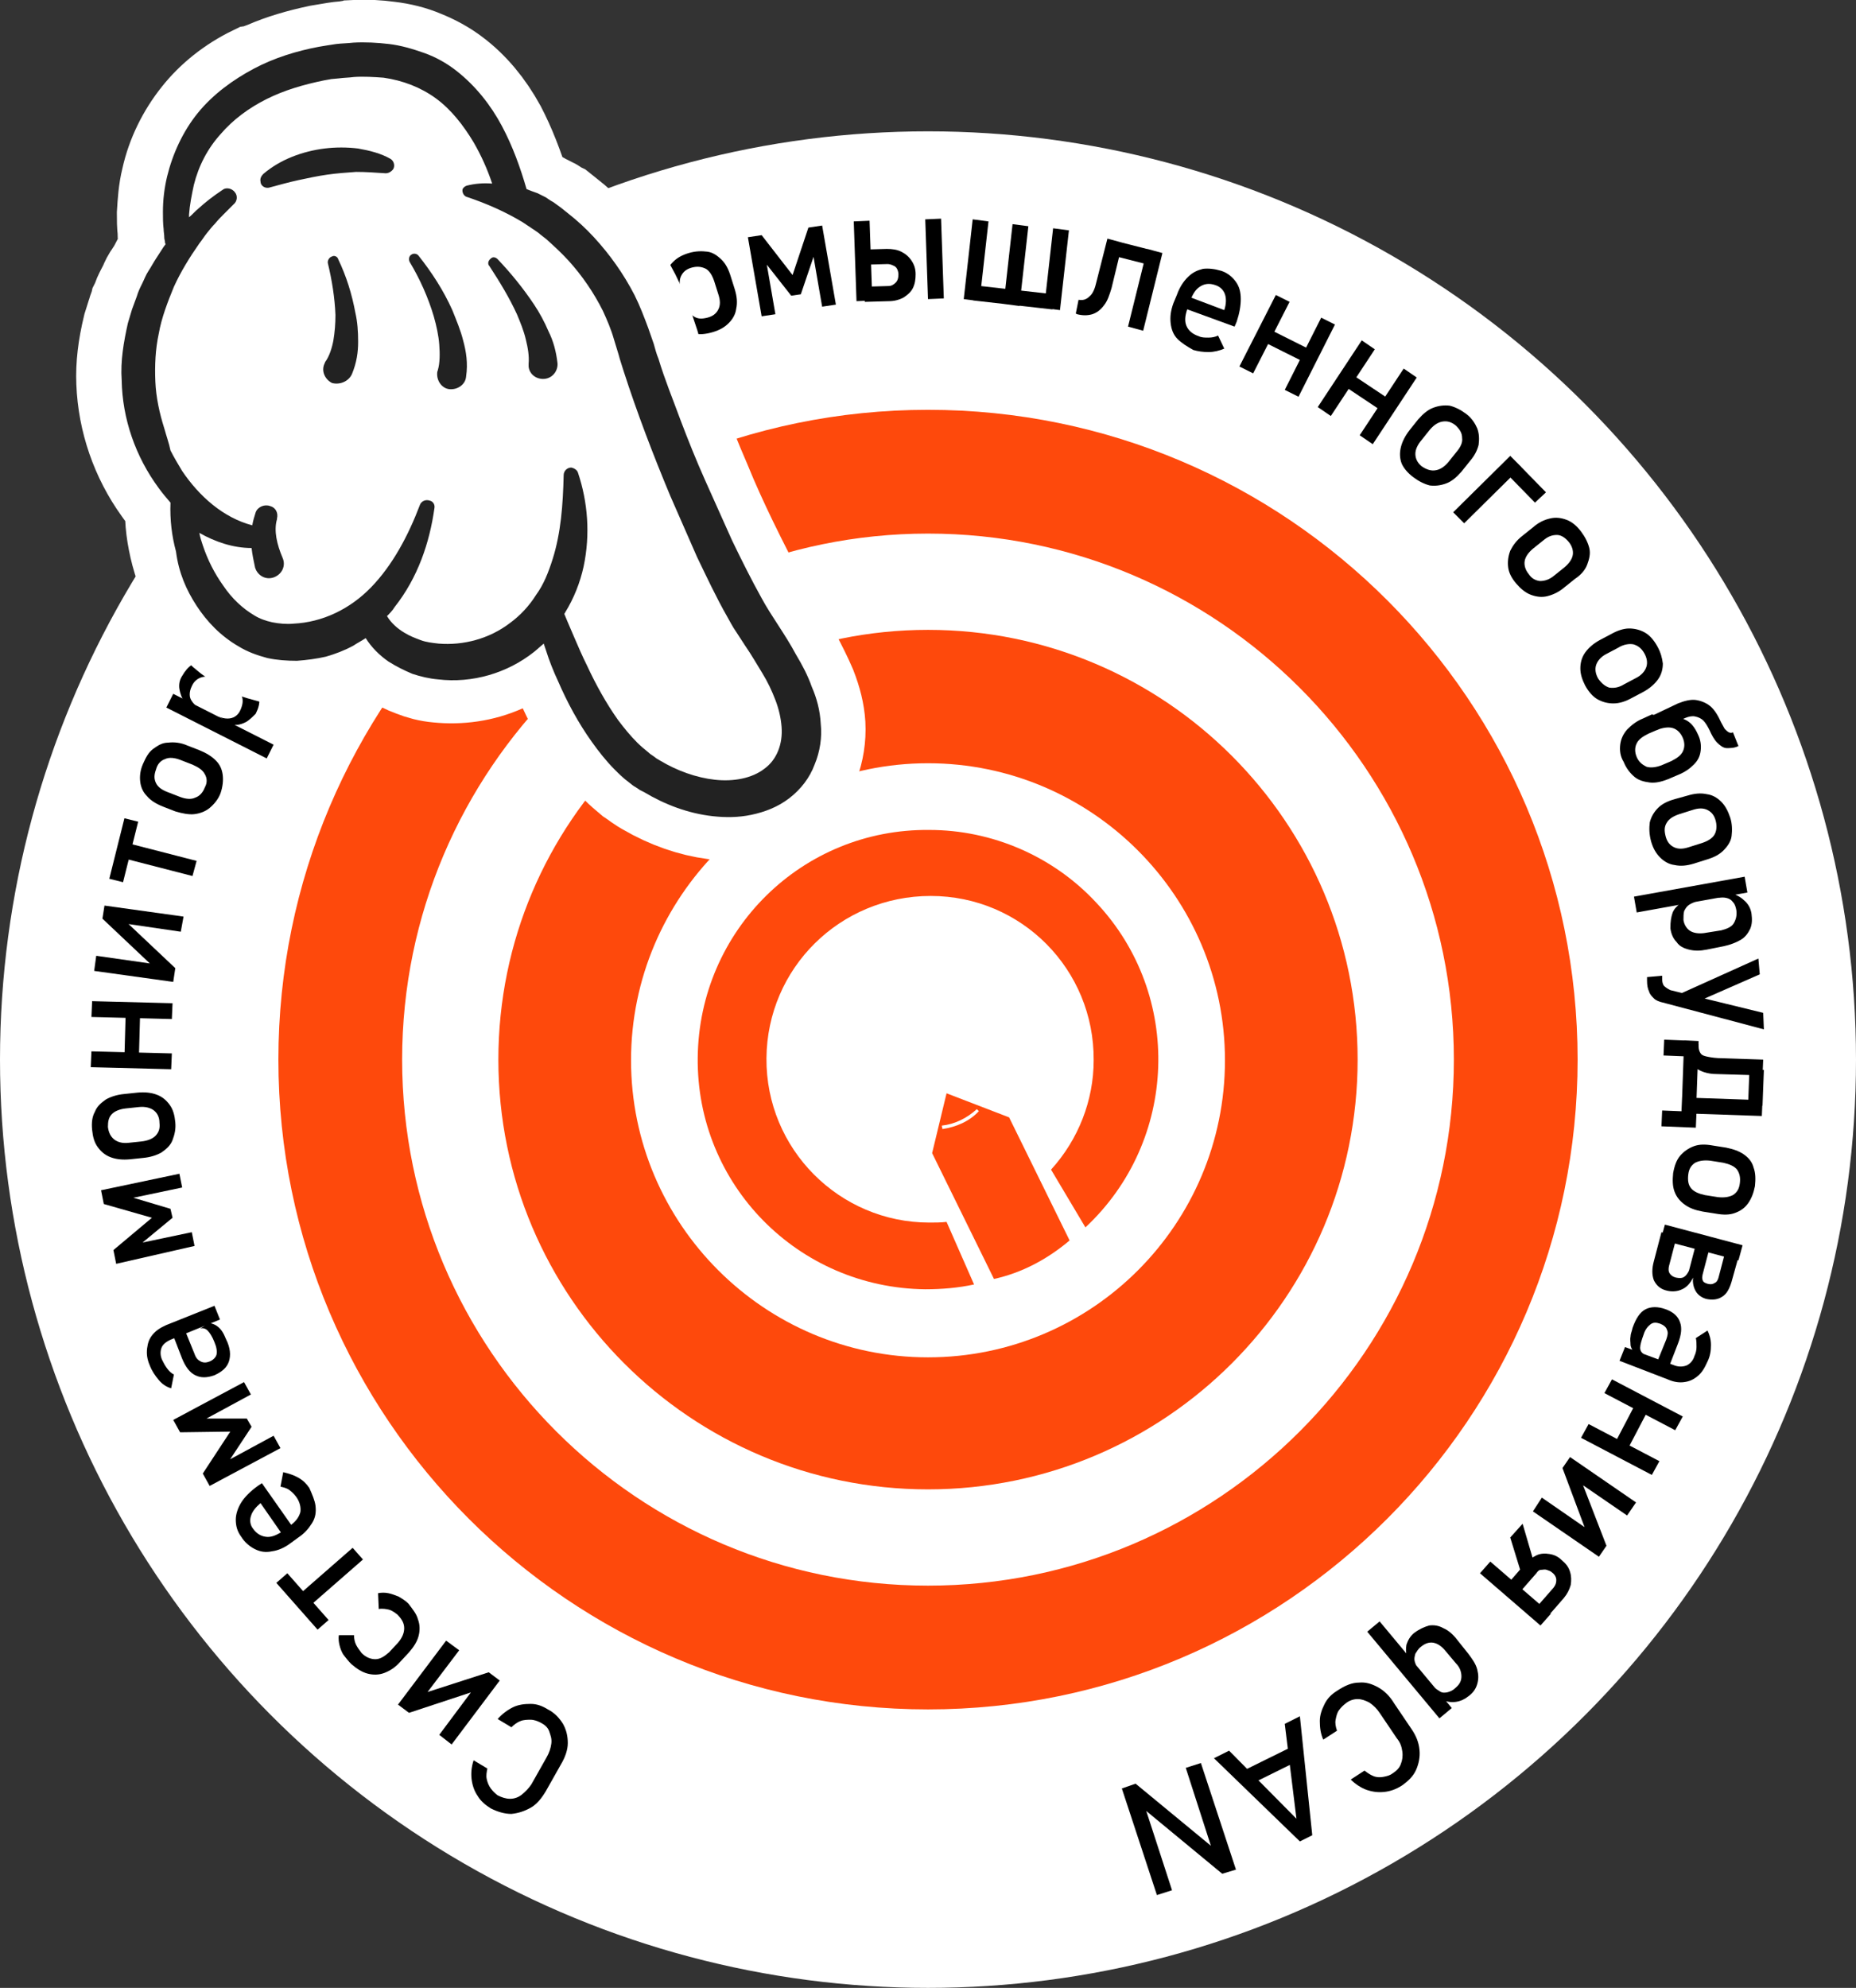 <?xml version="1.0" encoding="utf-8"?>
<!-- Generator: Adobe Illustrator 25.4.1, SVG Export Plug-In . SVG Version: 6.00 Build 0)  -->
<svg version="1.1" id="Слой_1" xmlns="http://www.w3.org/2000/svg" xmlns:xlink="http://www.w3.org/1999/xlink" x="0px" y="0px"
	 viewBox="0 0 270 289.1" style="enable-background:new 0 0 270 289.1;" xml:space="preserve">
<rect x="0" y="0" width="270" height="289.1" fill="#333333" stroke="none"/>
<style type="text/css">
	.st0{fill:#FFFFFF;}
	.st1{display:none;fill:#FE490C;}
	.st2{fill:#FE490C;}
	.st3{fill:#FFFFFF;stroke:#FFFFFF;stroke-width:16;stroke-miterlimit:10;}
	.st4{fill:#222222;}
	.st5{fill:#FF490C;}
</style>
<g>
	<circle class="st0" cx="135" cy="154.1" r="135"/>
	<g>
		<path class="st1" d="M135,31.5c-67.6,0-122.7,55-122.7,122.6s55,122.6,122.7,122.6c67.6,0,122.7-55,122.7-122.6
			S202.7,31.5,135,31.5z M135,259.8c-58.3,0-105.7-47.4-105.7-105.7S76.8,48.4,135,48.4s105.7,47.4,105.7,105.7
			S193.4,259.8,135,259.8z"/>
		<path class="st2" d="M135,59.6c-52.1,0-94.5,42.4-94.5,94.5s42.4,94.5,94.5,94.5s94.5-42.4,94.5-94.5S187.2,59.6,135,59.6z
			 M135,230.6c-42.2,0-76.5-34.3-76.5-76.5S92.9,77.6,135,77.6c42.2,0,76.5,34.3,76.5,76.5S177.2,230.6,135,230.6z"/>
		<path class="st2" d="M135,91.6c-34.5,0-62.5,28-62.5,62.5s28,62.5,62.5,62.5s62.5-28,62.5-62.5S169.5,91.6,135,91.6z M135,197.4
			c-23.8,0-43.2-19.4-43.2-43.2S111.2,111,135,111s43.2,19.4,43.2,43.2S158.9,197.4,135,197.4z"/>
		<path class="st1" d="M156.1,155.3c0.6-11.6-8.3-21.6-19.9-22.2c-11.6-0.6-21.6,8.3-22.2,19.9c-0.6,11.6,8.3,21.6,19.9,22.2
			C145.5,175.8,155.5,166.9,156.1,155.3z"/>
	</g>
	<g>
		<g>
			<path d="M81.9,250.7c0.5,0.9,0.7,1.8,0.7,2.8s-0.4,2.1-1,3.1l-2.2,3.9c-0.6,1-1.3,1.9-2.2,2.4s-1.8,0.8-2.8,0.9c-1,0-2-0.3-3-0.8
				c-0.8-0.5-1.5-1.1-1.9-1.8c-0.5-0.7-0.8-1.6-0.9-2.5s0-1.8,0.3-2.7l2,1.2c-0.1,0.5-0.2,1-0.1,1.5s0.3,1,0.6,1.4
				c0.3,0.4,0.6,0.7,1,1c0.6,0.3,1.2,0.5,1.8,0.5c0.6,0,1.2-0.2,1.7-0.6s1-0.9,1.4-1.5l2.2-3.9c0.4-0.7,0.6-1.3,0.7-2
				s-0.1-1.2-0.3-1.8s-0.7-1-1.3-1.3c-0.4-0.2-0.9-0.4-1.4-0.4s-1,0-1.5,0.2s-0.9,0.5-1.3,0.9l-2-1.2c0.6-0.7,1.4-1.3,2.2-1.7
				c0.8-0.4,1.7-0.5,2.6-0.5s1.7,0.3,2.5,0.8C80.7,249.1,81.4,249.9,81.9,250.7z"/>
			<path d="M66.8,240l-5,6.6v-0.4l9.3-3l1.6,1.2l-7,9.3l-1.8-1.4l5-6.7v0.4l-9.4,3.1l-1.6-1.2l7-9.3L66.8,240z"/>
			<path d="M60.8,235.5c0.3,0.8,0.3,1.6,0.1,2.4c-0.2,0.8-0.7,1.6-1.4,2.4l-1.3,1.4c-0.7,0.8-1.5,1.3-2.3,1.6s-1.6,0.3-2.4,0.1
				s-1.6-0.7-2.4-1.4c-0.4-0.4-0.8-0.9-1.1-1.3s-0.5-1-0.6-1.4s-0.2-1-0.1-1.5h2.2c0,0.5,0.1,1,0.3,1.4c0.2,0.4,0.5,0.8,0.8,1.2
				c0.6,0.6,1.3,0.9,2,0.9s1.3-0.4,2-1l1.3-1.4c0.6-0.7,0.9-1.4,0.9-2.1c0-0.7-0.3-1.3-1-2c-0.4-0.3-0.8-0.6-1.2-0.7s-1-0.2-1.5-0.1
				l-0.1-2.3c0.5-0.1,1-0.1,1.5,0s1,0.3,1.5,0.5c0.5,0.3,1,0.6,1.4,1C60,234,60.6,234.7,60.8,235.5z"/>
			<path d="M46.2,237l-6-6.8l1.6-1.4l6,6.8L46.2,237z M44.9,233.7l-1.5-1.7l7.9-6.9l1.5,1.7L44.9,233.7z"/>
			<path d="M45.9,219c0.1,0.9,0,1.7-0.5,2.5s-1.1,1.5-2,2.1l-1.1,0.8c-0.9,0.7-1.9,1.1-2.7,1.2c-0.9,0.2-1.7,0.1-2.5-0.3
				c-0.8-0.4-1.5-1-2-1.8c-0.6-0.8-0.8-1.6-0.8-2.5c0-0.8,0.3-1.7,0.8-2.5s1.3-1.6,2.4-2.4l0.6-0.4l4.5,6.4l-1.5,1.1l-3.2-4.6
				c-0.7,0.6-1.2,1.2-1.4,1.9c-0.2,0.6-0.1,1.3,0.3,1.8c0.5,0.7,1.1,1.1,1.9,1.2c0.7,0.1,1.5-0.2,2.4-0.8l1.2-0.9
				c0.8-0.6,1.2-1.2,1.4-1.9c0.1-0.7-0.1-1.5-0.6-2.2c-0.3-0.4-0.6-0.7-1-1s-0.9-0.4-1.3-0.5l0.4-2.1c0.8,0.2,1.5,0.4,2.2,0.8
				c0.7,0.4,1.2,0.9,1.6,1.5C45.4,217.3,45.8,218.2,45.9,219z"/>
			<path d="M26.2,208.3l-1-1.8l10.3-5.5l1,1.8l-7.2,3.9l0.6-0.4h6l0.7,1.2l-3.3,5l-0.7,0.2l7.2-3.9l1,1.8l-10.3,5.5l-1-1.8l4-6.1
				L26.2,208.3z"/>
			<path d="M24.9,194.8c-0.7,0.3-1.2,0.7-1.4,1.2s-0.2,1.2,0.1,1.8c0.2,0.4,0.4,0.8,0.7,1.2s0.6,0.7,1,0.9l-0.4,2
				c-0.7-0.2-1.3-0.6-1.8-1.2s-1-1.3-1.3-2.1c-0.4-0.9-0.5-1.7-0.4-2.5s0.3-1.4,0.8-2s1.1-1,2-1.4l7-2.8l0.8,2L24.9,194.8z
				 M33.3,198c-0.3,0.9-1,1.5-2.1,2c-1.1,0.4-2,0.4-2.8,0s-1.4-1.2-1.9-2.4l-1.2-3.1l1.7-0.8l1.3,3.2c0.2,0.6,0.5,0.9,0.9,1.1
				c0.4,0.2,0.8,0.2,1.3,0s0.9-0.6,1-1c0.1-0.5,0-1.1-0.3-1.8c-0.3-0.8-0.7-1.4-1-1.7s-0.7-0.4-1.1-0.3l1.4-0.8
				c0.4,0.1,0.7,0.2,1,0.4s0.6,0.5,0.8,0.8s0.4,0.7,0.6,1.2C33.5,196,33.6,197.1,33.3,198z"/>
			<path d="M15.1,175.1l-0.4-2l11.4-2.4l0.4,2l-8.1,1.7l0.7-0.3l5.7,1.7l0.3,1.3l-4.6,3.8h-0.7l8.1-1.7l0.4,2l-11.4,2.6l-0.4-2
				l5.6-4.7L15.1,175.1z"/>
			<path d="M25.1,165.8c-0.3,0.8-0.9,1.3-1.6,1.8c-0.7,0.4-1.6,0.7-2.7,0.8l-1.9,0.2c-1.1,0.1-2,0-2.8-0.3s-1.4-0.8-1.9-1.5
				s-0.7-1.5-0.8-2.5s0-1.9,0.4-2.6c0.3-0.8,0.9-1.3,1.6-1.8c0.7-0.4,1.6-0.7,2.7-0.8l1.9-0.2c1.1-0.1,2,0,2.8,0.3s1.4,0.8,1.9,1.5
				s0.7,1.5,0.8,2.5C25.6,164.2,25.4,165,25.1,165.8z M22.4,161.5c-0.5-0.4-1.3-0.6-2.2-0.5l-1.9,0.2c-0.9,0.1-1.6,0.4-2,0.8
				c-0.5,0.5-0.6,1.1-0.6,1.9c0.1,0.8,0.4,1.4,0.9,1.8c0.5,0.4,1.2,0.6,2.1,0.5l1.9-0.2c0.9-0.1,1.6-0.4,2-0.8
				c0.5-0.5,0.7-1.1,0.6-1.9C23.2,162.5,22.9,161.9,22.4,161.5z"/>
			<path d="M13.2,155.2l0.1-2.3l11.7,0.3l-0.1,2.3L13.2,155.2z M13.3,147.9l0.1-2.3l11.7,0.3l-0.1,2.3L13.3,147.9z M18.1,153.9
				l0.2-7.2l2.1,0.1l-0.2,7.2L18.1,153.9z"/>
			<path d="M26.3,135.5l-8.2-1.2l0.3-0.2l7.1,6.7l-0.3,2l-11.5-1.6L14,139l8.4,1.2l-0.3,0.2l-7.2-6.8l0.3-1.9l11.5,1.6L26.3,135.5z"
				/>
			<path d="M15.9,127.8l2.2-8.8l2,0.5l-2.2,8.8L15.9,127.8z M17.9,124.8l0.6-2.2l10.1,2.6l-0.6,2.2L17.9,124.8z"/>
			<path d="M30.5,117.5c-0.6,0.5-1.4,0.8-2.2,0.9s-1.8-0.1-2.8-0.4l-1.8-0.7c-1-0.4-1.8-0.9-2.3-1.5c-0.6-0.6-0.9-1.3-1-2.1
				c-0.1-0.8,0-1.7,0.4-2.6s0.8-1.7,1.5-2.2s1.3-0.9,2.2-0.9c0.8-0.1,1.8,0,2.7,0.4l1.8,0.7c1,0.4,1.8,0.9,2.4,1.5
				c0.6,0.6,0.9,1.3,1,2.1c0.1,0.8,0,1.7-0.3,2.6S31.1,117,30.5,117.5z M29.8,112.6c-0.3-0.6-0.9-1-1.8-1.4l-1.8-0.7
				c-0.8-0.3-1.6-0.4-2.2-0.1c-0.6,0.2-1.1,0.7-1.3,1.5c-0.3,0.8-0.3,1.4,0,2s0.9,1,1.7,1.3l1.8,0.7c0.8,0.3,1.6,0.4,2.2,0.1
				c0.6-0.2,1.1-0.7,1.4-1.5C30.2,113.8,30.1,113.1,29.8,112.6z"/>
			<path d="M24.2,102.9l1-2l14.6,7.4l-1,2L24.2,102.9z M35.8,105c-0.6,0.3-1.2,0.5-1.9,0.4l-2.1-1.2c0.4,0.2,0.9,0.3,1.3,0.3
				c0.4,0,0.8-0.1,1.1-0.3s0.6-0.5,0.8-1c0.3-0.7,0.4-1.3,0.2-1.9s-0.7-1.1-1.5-1.4l-2.3-1.1c-0.8-0.4-1.4-0.5-2.1-0.3
				c-0.6,0.2-1.1,0.6-1.4,1.3c-0.2,0.4-0.3,0.8-0.3,1.2c0,0.4,0.1,0.7,0.4,1.1s0.6,0.6,1,0.8l-2.1-0.8c-0.5-0.6-0.7-1.3-0.8-1.9
				s0-1.3,0.4-1.9c0.4-0.7,0.9-1.3,1.4-1.6c0.6-0.4,1.3-0.5,2.1-0.5s1.6,0.3,2.5,0.7l2.3,1.1c0.9,0.4,1.6,1,2.1,1.6s0.8,1.3,0.8,2
				c0.1,0.7-0.1,1.4-0.5,2.2C36.8,104.2,36.3,104.7,35.8,105z"/>
			<path d="M44.2,91.3l-6.9-4.5l0.4-0.1l3.6,9.1l-1.1,1.7l-9.7-6.4l1.2-1.9l7.1,4.6l-0.4,0.1l-3.8-9.2l1.1-1.6l9.7,6.4L44.2,91.3z"
				/>
			<path d="M38.3,79.5l1.5-1.8l9,7.5L47.3,87L38.3,79.5z M43,81.5l4.6-5.5l1.6,1.3l-4.6,5.5L43,81.5z M43,73.8l1.5-1.8l9,7.5
				L52,81.3L43,73.8z"/>
			<path d="M47.5,68.9l1.6-1.6l8.2,8.3l-1.6,1.6L47.5,68.9z M48.3,68.1l4.5-4.4l1.5,1.6l-4.4,4.4L48.3,68.1z"/>
			<path d="M63,60.8c-0.5-0.6-1-0.9-1.6-1s-1.2,0.1-1.7,0.6c-0.4,0.3-0.7,0.6-0.9,1c-0.3,0.4-0.4,0.8-0.5,1.2l-2,0.2
				c0-0.7,0.2-1.4,0.6-2.1s0.9-1.3,1.6-1.9c0.8-0.6,1.5-1,2.3-1.2s1.5-0.1,2.2,0.2c0.7,0.3,1.3,0.8,1.9,1.5l4.7,5.8l-1.7,1.4
				L63,60.8z M62.5,69.8c-0.9,0-1.8-0.5-2.5-1.4s-1-1.8-0.9-2.6c0.1-0.9,0.7-1.7,1.8-2.5l2.6-2.1l1.3,1.3L62,64.6
				c-0.5,0.4-0.7,0.8-0.8,1.2s0.1,0.8,0.4,1.2c0.4,0.5,0.8,0.7,1.3,0.7s1-0.3,1.7-0.8s1.1-1,1.3-1.4s0.2-0.8,0-1.1l1.2,1.1
				c0,0.4,0,0.7-0.1,1.1c-0.1,0.3-0.3,0.7-0.5,1s-0.5,0.6-0.9,0.9C64.4,69.3,63.4,69.8,62.5,69.8z"/>
			<path d="M71,49.9l2-1.1L78.7,59l-2,1.1L71,49.9z M72.3,49.2l6.2-3.5l1.1,1.9l-6.2,3.5L72.3,49.2z M77.5,46.3l2-1.1l5.7,10.2
				l-2,1.1L77.5,46.3z"/>
			<path d="M83.5,43.2l2.1-0.9L92,57.4l-2.1,0.9L83.5,43.2z M90.9,52.3c-0.6-0.1-1.2-0.4-1.7-0.9l-0.8-2.3c0.2,0.5,0.4,0.8,0.7,1.1
				c0.3,0.3,0.6,0.4,1,0.4s0.8,0,1.3-0.2c0.7-0.3,1.1-0.7,1.3-1.3c0.2-0.6,0.1-1.3-0.2-2l-1-2.3c-0.3-0.8-0.8-1.3-1.3-1.6
				c-0.6-0.3-1.2-0.3-1.9,0c-0.4,0.2-0.8,0.4-1,0.7s-0.4,0.6-0.4,1s0,0.8,0.2,1.3l-1.1-2c0.1-0.8,0.3-1.4,0.7-2s0.9-1,1.5-1.3
				c0.8-0.3,1.5-0.4,2.2-0.3s1.3,0.4,1.9,1s1,1.3,1.4,2.2l1,2.3c0.4,0.9,0.6,1.8,0.6,2.5s-0.2,1.4-0.6,2s-1,1-1.8,1.4
				C92.2,52.4,91.6,52.5,90.9,52.3z"/>
			<path d="M100.9,48.5c-0.8-0.2-1.5-0.6-2.1-1.2c-0.6-0.6-1-1.4-1.3-2.5L97,43c-0.3-1-0.4-1.9-0.2-2.8c0.1-0.8,0.5-1.5,1.1-2.1
				s1.3-1,2.3-1.3s1.9-0.3,2.7-0.2s1.5,0.6,2.1,1.2c0.6,0.6,1,1.4,1.3,2.4l0.6,1.9c0.3,1,0.4,1.9,0.2,2.8c-0.1,0.8-0.5,1.5-1.1,2.1
				s-1.3,1-2.3,1.3S101.7,48.7,100.9,48.5z M104.5,45c0.3-0.6,0.3-1.3,0-2.2l-0.6-1.9c-0.3-0.9-0.7-1.5-1.2-1.8
				c-0.6-0.3-1.2-0.4-2-0.2s-1.3,0.6-1.6,1.2c-0.3,0.6-0.3,1.3,0,2.2l0.6,1.9c0.3,0.9,0.7,1.5,1.2,1.8c0.6,0.4,1.2,0.4,2,0.2
				S104.2,45.6,104.5,45z"/>
			<path d="M117.6,33.1l2-0.3l2,11.5l-2,0.3l-1.4-8.1l0.2,0.7l-1.9,5.6l-1.4,0.2l-3.7-4.7v-0.7l1.4,8.1l-2,0.3l-2-11.5l2-0.3
				l4.5,5.8L117.6,33.1z"/>
			<path d="M124.2,32.2l2.3-0.1l0.4,11.6l-2.3,0.1L124.2,32.2z M125.7,41.7l3.5-0.1c0.5,0,0.8-0.2,1.1-0.5s0.4-0.7,0.4-1.2
				c0-0.3-0.1-0.6-0.2-0.8c-0.1-0.2-0.3-0.4-0.6-0.5c-0.2-0.1-0.5-0.2-0.8-0.2l-3.5,0.1l-0.1-2.2l3.5-0.1c0.8,0,1.5,0.1,2.1,0.4
				s1.1,0.7,1.5,1.3s0.6,1.2,0.6,2c0,0.7-0.1,1.4-0.4,2s-0.8,1-1.4,1.4c-0.6,0.3-1.3,0.5-2.1,0.5l-3.5,0.1L125.7,41.7z M134.6,31.9
				l2.3-0.1l0.4,11.6l-2.3,0.1L134.6,31.9z"/>
			<path d="M141.5,31.9l2.3,0.3l-1.3,11.6l-2.3-0.3L141.5,31.9z M141.8,41.5l11.5,1.3l-0.2,2.2l-11.5-1.3L141.8,41.5z M147.3,32.6
				l2.3,0.3l-1.3,11.6l-2.3-0.3L147.3,32.6z M153.2,33.2l2.3,0.3l-1.3,11.6l-2.3-0.3L153.2,33.2z"/>
			<path d="M156.9,43.6c0.6,0.1,1.1,0,1.6-0.5c0.5-0.4,0.8-1.2,1-2.1l1.6-6.3l2.2,0.6l-1.6,6.6c-0.3,1-0.6,1.9-1.1,2.5
				c-0.5,0.7-1.1,1.1-1.7,1.3c-0.7,0.2-1.4,0.2-2.2,0l-0.2-0.1L156.9,43.6z M162.5,35.1l5.5,1.4l-0.5,2.1l-5.5-1.4L162.5,35.1z
				 M166.9,36.2l2.2,0.6l-2.8,11.3l-2.2-0.6L166.9,36.2z"/>
			<path d="M171.3,49.3c-0.6-0.6-0.9-1.4-1-2.3s0-1.8,0.4-2.9l0.5-1.2c0.4-1.1,0.9-1.9,1.6-2.6s1.4-1,2.2-1.2c0.8-0.1,1.7,0,2.7,0.3
				c0.9,0.3,1.6,0.9,2.1,1.6c0.5,0.7,0.7,1.5,0.7,2.5s-0.2,2.1-0.6,3.3l-0.3,0.7l-7.4-2.7l0.6-1.7l5.3,2c0.3-0.9,0.3-1.7,0.1-2.3
				s-0.7-1.1-1.3-1.3c-0.8-0.3-1.5-0.3-2.2,0.1s-1.1,1-1.5,2l-0.5,1.4c-0.3,0.9-0.4,1.7-0.1,2.4c0.3,0.7,0.9,1.2,1.8,1.5
				c0.4,0.2,0.9,0.2,1.4,0.2s1-0.1,1.4-0.3l0.9,1.9c-0.7,0.3-1.5,0.5-2.3,0.5s-1.5-0.1-2.2-0.3C172.7,50.4,171.9,49.9,171.3,49.3z"
				/>
			<path d="M185.6,42.9l2,1l-5.3,10.4l-2-1L185.6,42.9z M184.7,47.9l6.4,3.2l-0.9,1.8l-6.4-3.2L184.7,47.9z M192.2,46.2l2,1
				l-5.3,10.5l-2-1L192.2,46.2z"/>
			<path d="M198.1,49.5l1.9,1.3l-6.4,9.7l-1.9-1.3L198.1,49.5z M196.6,54.4l6,4l-1.1,1.7l-6-4L196.6,54.4z M204.2,53.6l1.9,1.3
				l-6.4,9.7l-1.9-1.3L204.2,53.6z"/>
			<path d="M203.9,67.4c-0.3-0.8-0.3-1.6-0.1-2.4s0.6-1.6,1.3-2.5l1.2-1.5c0.7-0.8,1.4-1.4,2.2-1.7c0.8-0.3,1.6-0.4,2.4-0.3
				c0.8,0.2,1.6,0.6,2.4,1.2c0.8,0.6,1.3,1.4,1.6,2.1c0.3,0.8,0.3,1.6,0.2,2.4c-0.2,0.8-0.6,1.6-1.3,2.4l-1.2,1.5
				c-0.7,0.8-1.4,1.4-2.2,1.7c-0.8,0.3-1.6,0.4-2.4,0.3c-0.8-0.2-1.6-0.6-2.4-1.2S204.2,68.1,203.9,67.4z M208.8,68.4
				c0.7-0.1,1.3-0.5,1.9-1.2l1.2-1.5c0.6-0.7,0.9-1.4,0.8-2c0-0.7-0.3-1.2-0.9-1.8c-0.6-0.5-1.2-0.7-1.9-0.6s-1.3,0.5-1.9,1.2
				l-1.2,1.5c-0.6,0.7-0.9,1.4-0.9,2c0,0.7,0.3,1.3,0.9,1.8C207.5,68.3,208.2,68.5,208.8,68.4z"/>
			<path d="M219.7,66.3l1.6,1.6l-8.3,8.2l-1.6-1.6L219.7,66.3z M220.5,67.1l4.4,4.5l-1.6,1.5l-4.4-4.5L220.5,67.1z"/>
			<path d="M219.4,82.5c-0.1-0.8,0-1.6,0.3-2.4c0.4-0.8,0.9-1.5,1.8-2.2l1.5-1.2c0.8-0.7,1.6-1.1,2.5-1.3c0.8-0.2,1.6-0.1,2.4,0.2
				s1.5,0.9,2.1,1.7s1,1.6,1.2,2.4s0,1.6-0.3,2.4s-0.9,1.5-1.8,2.1l-1.5,1.2c-0.8,0.7-1.7,1.1-2.5,1.3c-0.8,0.2-1.6,0.1-2.4-0.2
				c-0.8-0.3-1.5-0.9-2.1-1.6C219.9,84.1,219.5,83.3,219.4,82.5z M224,84.5c0.7,0,1.4-0.2,2.1-0.8l1.5-1.2c0.7-0.6,1.1-1.2,1.2-1.8
				s-0.1-1.3-0.6-1.9s-1.1-1-1.7-1c-0.7,0-1.3,0.2-2,0.8l-1.5,1.2c-0.7,0.6-1.1,1.2-1.2,1.8s0.1,1.3,0.6,1.9
				C222.8,84.1,223.3,84.4,224,84.5z"/>
			<path d="M229.9,97.2c0-0.8,0.2-1.6,0.7-2.3s1.2-1.3,2.1-1.8l1.7-0.9c0.9-0.5,1.8-0.8,2.6-0.8c0.8,0,1.6,0.2,2.3,0.6
				s1.3,1.1,1.8,2s0.7,1.7,0.8,2.5c0,0.8-0.2,1.6-0.7,2.3c-0.5,0.7-1.2,1.3-2.1,1.8l-1.7,0.9c-0.9,0.5-1.8,0.8-2.7,0.8
				c-0.8,0-1.6-0.2-2.3-0.6s-1.3-1.1-1.8-2C230.2,98.9,229.9,98.1,229.9,97.2z M234.1,100c0.7,0.1,1.4,0,2.2-0.5l1.7-0.9
				c0.8-0.4,1.3-1,1.5-1.6s0.1-1.3-0.3-2s-0.9-1.1-1.6-1.3c-0.6-0.1-1.4,0-2.2,0.5l-1.7,0.9c-0.8,0.4-1.3,1-1.5,1.6s-0.1,1.3,0.3,2
				C233,99.4,233.5,99.8,234.1,100z"/>
			<path d="M235.7,108.3c0.1-0.8,0.4-1.5,1-2.2c0.6-0.6,1.3-1.2,2.3-1.6l1.3-0.6l2.8,0.6c0.9-0.2,1.6-0.1,2.3,0.3
				c0.7,0.4,1.2,1.1,1.6,2c0.4,0.8,0.5,1.6,0.4,2.4s-0.4,1.4-1,2s-1.3,1.1-2.3,1.5l-1.4,0.6c-1,0.4-1.9,0.6-2.7,0.5
				c-0.8-0.1-1.6-0.3-2.2-0.8s-1.2-1.2-1.6-2.2C235.7,110,235.6,109.1,235.7,108.3z M239.5,111.5c0.6,0.2,1.4,0.1,2.2-0.2l1.4-0.6
				c0.8-0.4,1.4-0.8,1.7-1.4c0.3-0.6,0.3-1.3,0-2s-0.8-1.2-1.4-1.4c-0.6-0.2-1.4-0.1-2.2,0.2l-1.4,0.6c-0.8,0.4-1.4,0.8-1.7,1.4
				s-0.3,1.3,0,2S238.9,111.2,239.5,111.5z M244.1,102.3c1-0.4,1.9-0.6,2.6-0.5s1.5,0.4,2.1,0.9s1.1,1.3,1.6,2.4
				c0.2,0.4,0.4,0.7,0.5,0.9c0.2,0.2,0.4,0.4,0.6,0.5s0.4,0.1,0.6,0l0.8,2c-0.6,0.3-1.2,0.3-1.7,0.3s-1-0.4-1.4-0.8
				s-0.8-1.1-1.1-1.8c-0.3-0.6-0.6-1.1-0.9-1.4s-0.7-0.5-1.2-0.6c-0.4-0.1-0.9,0-1.4,0.2l-4.2,1.8l-0.9-2L244.1,102.3z"/>
			<path d="M240,119.6c0.2-0.8,0.6-1.5,1.2-2.1s1.4-1,2.5-1.3l1.8-0.5c1-0.3,1.9-0.4,2.8-0.2c0.8,0.1,1.5,0.5,2.1,1.1s1,1.4,1.3,2.3
				s0.3,1.9,0.2,2.7c-0.1,0.8-0.6,1.5-1.2,2.1s-1.4,1-2.4,1.3l-1.9,0.6c-1,0.3-1.9,0.4-2.8,0.2c-0.8-0.1-1.5-0.5-2.1-1.1
				s-1-1.3-1.3-2.3C239.9,121.3,239.9,120.4,240,119.6z M243.5,123.2c0.6,0.3,1.3,0.3,2.2,0l1.9-0.6c0.9-0.3,1.5-0.7,1.8-1.2
				s0.4-1.2,0.2-2c-0.2-0.8-0.6-1.3-1.2-1.6s-1.3-0.3-2.2,0l-1.9,0.6c-0.9,0.3-1.5,0.7-1.8,1.2c-0.4,0.6-0.4,1.2-0.2,2
				C242.5,122.4,242.9,122.9,243.5,123.2z"/>
			<path d="M253.8,127.5l0.4,2.3l-16.1,2.9l-0.4-2.3L253.8,127.5z M243.3,132.8c0.2-0.6,0.7-1.1,1.2-1.4l2.4-0.3
				c-0.5,0.1-0.9,0.3-1.2,0.5s-0.5,0.5-0.7,0.9c-0.1,0.4-0.1,0.8-0.1,1.3c0.1,0.7,0.5,1.3,1,1.6s1.2,0.4,2,0.3l2.5-0.4
				c0.8-0.2,1.5-0.5,1.8-1s0.5-1.1,0.4-1.9c-0.1-0.5-0.2-0.9-0.5-1.2c-0.2-0.3-0.5-0.5-0.9-0.6s-0.8-0.1-1.3,0l2.2-0.6
				c0.7,0.2,1.3,0.6,1.8,1.1s0.8,1.1,0.9,1.8c0.1,0.8,0.1,1.5-0.2,2.2c-0.3,0.6-0.7,1.2-1.4,1.6s-1.5,0.7-2.4,0.9l-2.5,0.5
				c-1,0.2-1.8,0.2-2.6,0s-1.4-0.5-1.8-1.1c-0.5-0.5-0.8-1.2-0.9-2C243,134,243.1,133.4,243.3,132.8z"/>
			<path d="M256.6,149.7l-14.7-3.9c-0.5-0.1-1-0.3-1.3-0.6s-0.6-0.6-0.7-1c-0.2-0.4-0.3-0.9-0.3-1.6v-0.5l2.2-0.2v0.5
				c0,0.4,0.1,0.8,0.3,1s0.5,0.4,0.9,0.6l13.5,3.3L256.6,149.7z M255.8,139.4l0.2,2.3l-9.8,4.3l-2.6-1.1L255.8,139.4z"/>
			<path d="M246.8,161.7l-0.1,2.3l-5-0.2l0.1-2.3L246.8,161.7z M247.1,151.4l-0.1,2.3l-5-0.2l0.1-2.3L247.1,151.4z M247.1,151.4
				l-0.4,11.2l-2.1-0.1l0.4-11.2L247.1,151.4z M256.4,160l-0.1,2.3l-11.7-0.4l0.1-2.3L256.4,160z M247.1,151.8v0.3
				c0,0.5,0.1,0.8,0.3,1.1s0.6,0.4,1.1,0.5s1.2,0.2,2.1,0.2l5.9,0.2l-0.1,2.3l-6.7-0.2c-1.3,0-2.4-0.4-3-0.9c-0.7-0.6-1-1.4-1-2.4
				v-0.3L247.1,151.8z M256.6,155.6l-0.2,5.2l-2.1-0.1l0.2-5.2L256.6,155.6z"/>
			<path d="M244.4,168.1c0.5-0.6,1.2-1.1,2-1.4c0.8-0.3,1.7-0.3,2.8-0.1l1.9,0.3c1,0.2,1.9,0.5,2.6,1s1.2,1.1,1.4,1.9
				c0.3,0.8,0.3,1.7,0.2,2.7c-0.2,1-0.5,1.8-1,2.5s-1.1,1.1-1.9,1.4c-0.8,0.3-1.7,0.3-2.8,0.1l-1.9-0.3c-1.1-0.2-1.9-0.5-2.6-1
				s-1.2-1.1-1.5-1.9c-0.3-0.8-0.3-1.7-0.2-2.7C243.6,169.5,243.9,168.7,244.4,168.1z M246,172.8c0.4,0.5,1.1,0.8,2,1l1.9,0.3
				c0.9,0.1,1.6,0,2.2-0.3c0.6-0.4,0.9-0.9,1-1.7s0-1.4-0.4-2c-0.4-0.5-1.1-0.8-2-1l-1.9-0.3c-0.9-0.1-1.6,0-2.2,0.3
				c-0.6,0.4-0.9,0.9-1,1.7C245.5,171.7,245.6,172.3,246,172.8z"/>
			<path d="M243.9,179.9l-1.1,4.2c-0.1,0.4-0.1,0.8,0.1,1.1s0.5,0.5,0.9,0.6l0,0c0.5,0.1,0.9,0.1,1.2-0.1c0.3-0.2,0.5-0.5,0.7-0.9
				l1.1-4.2l2,0.5l-1.1,4.2c-0.1,0.4-0.1,0.7,0,0.9c0.1,0.3,0.4,0.4,0.7,0.5c0.4,0.1,0.7,0.1,1-0.1c0.3-0.1,0.5-0.4,0.6-0.8l1.1-4.2
				l2,0.5l-1.2,4.3c-0.3,1-0.7,1.8-1.4,2.2c-0.6,0.4-1.4,0.5-2.3,0.3c-0.7-0.2-1.2-0.6-1.5-1.1s-0.5-1.2-0.4-2
				c-0.4,0.8-0.9,1.4-1.6,1.7c-0.6,0.3-1.4,0.4-2.2,0.2l0,0c-0.9-0.2-1.5-0.7-1.9-1.5c-0.3-0.8-0.3-1.7,0-2.8l1.1-4.2L243.9,179.9z
				 M253.5,181.1l-0.6,2.2l-11.3-3l0.6-2.2L253.5,181.1z"/>
			<path d="M243.4,198.5c0.7,0.3,1.3,0.3,1.9,0.1c0.5-0.2,1-0.7,1.2-1.4c0.2-0.4,0.3-0.9,0.3-1.3c0-0.5,0-0.9-0.1-1.3l1.7-1.1
				c0.3,0.6,0.5,1.3,0.5,2.1s-0.1,1.6-0.5,2.4c-0.4,0.9-0.8,1.6-1.4,2.1s-1.2,0.8-2,0.9c-0.7,0.1-1.5,0-2.4-0.4l-7-2.7l0.8-2
				L243.4,198.5z M239.4,190.4c0.8-0.4,1.8-0.4,2.9,0s1.8,1,2.1,1.9c0.3,0.8,0.2,1.8-0.3,3.1l-1.2,3.1l-1.8-0.5l1.3-3.2
				c0.2-0.6,0.3-1,0.1-1.4c-0.1-0.4-0.5-0.7-1-0.9c-0.6-0.2-1-0.2-1.4,0.1s-0.8,0.8-1,1.5c-0.3,0.8-0.5,1.5-0.5,1.9s0.2,0.8,0.6,0.9
				l-1.6-0.4c-0.2-0.3-0.4-0.6-0.4-1s-0.1-0.7,0-1.1c0-0.4,0.2-0.8,0.3-1.3C238,191.7,238.6,190.8,239.4,190.4z"/>
			<path d="M241.4,212.5l-1.1,2l-10.3-5.4l1.1-2L241.4,212.5z M244.8,206l-1.1,2l-10.3-5.4l1.1-2L244.8,206z M239.8,205l-3.3,6.3
				l-1.8-1l3.3-6.3L239.8,205z"/>
			<path d="M224.3,217.8l6.8,4.7l-0.4,0.1l-3.4-9.1l1.1-1.6l9.6,6.6l-1.3,1.9l-7-4.8l0.4-0.1l3.6,9.3l-1.1,1.6l-9.6-6.6L224.3,217.8
				z"/>
			<path d="M216.8,227.1l8.8,7.6l-1.5,1.7l-8.8-7.6L216.8,227.1z M221.8,227.5c0.5-0.6,1.1-1,1.7-1.3c0.6-0.3,1.3-0.3,1.9-0.2
				c0.7,0.1,1.3,0.4,1.8,0.9c0.6,0.5,1,1,1.2,1.7c0.2,0.6,0.2,1.3,0.1,1.9c-0.2,0.7-0.5,1.3-1,1.9l-2.7,3.1l-1.6-1.4l2.8-3.2
				c0.3-0.4,0.4-0.7,0.4-1.1c0-0.4-0.2-0.8-0.6-1.1c-0.2-0.2-0.5-0.3-0.8-0.4c-0.3-0.1-0.5,0-0.8,0s-0.5,0.2-0.7,0.5l-2.8,3.2
				l-1.6-1.4L221.8,227.5z M221.5,221.6l1.7,5.8l-1.9,1.4l-1.6-5.2L221.5,221.6z"/>
			<path d="M211.2,248.4l-1.8,1.5l-10.5-12.6l1.8-1.5L211.2,248.4z M207.9,236.4c0.7-0.1,1.4,0,2.1,0.4c0.7,0.3,1.4,0.9,2,1.7l1.6,2
				c0.6,0.8,1.1,1.5,1.3,2.3s0.2,1.4,0,2.1c-0.2,0.7-0.6,1.3-1.3,1.8c-0.5,0.4-1.1,0.7-1.8,0.8s-1.3,0-2-0.3l-1.3-2
				c0.3,0.4,0.7,0.6,1,0.8s0.7,0.2,1.1,0.1s0.8-0.3,1.1-0.6c0.6-0.5,0.9-1,0.9-1.7c0-0.6-0.2-1.3-0.8-1.9l-1.6-1.9
				c-0.5-0.6-1.1-1-1.7-1.1c-0.6-0.1-1.2,0.1-1.8,0.6c-0.4,0.3-0.6,0.7-0.8,1c-0.1,0.4-0.2,0.7-0.1,1.1c0.1,0.4,0.3,0.8,0.6,1.2
				l-1.7-1.8c-0.2-0.6-0.2-1.2-0.1-1.8c0.2-0.6,0.5-1.2,1.1-1.7C206.5,236.9,207.2,236.6,207.9,236.4z"/>
			<path d="M197.7,244.7c1-0.1,1.9,0.2,2.8,0.7c0.9,0.5,1.7,1.3,2.3,2.3l2.5,3.7c0.7,1,1.1,2,1.2,3.1c0.1,1-0.1,2-0.5,2.9
				s-1.1,1.6-2.1,2.3c-0.8,0.5-1.6,0.8-2.5,0.9s-1.7,0-2.6-0.3c-0.8-0.3-1.6-0.8-2.3-1.5l2-1.3c0.4,0.3,0.8,0.6,1.3,0.8
				c0.5,0.2,1,0.2,1.5,0.1s0.9-0.2,1.3-0.5c0.6-0.4,1-0.8,1.2-1.4c0.2-0.5,0.3-1.1,0.2-1.8s-0.3-1.3-0.8-1.9l-2.5-3.7
				c-0.4-0.6-0.9-1.1-1.5-1.5c-0.6-0.3-1.1-0.5-1.7-0.5s-1.2,0.2-1.7,0.6c-0.4,0.3-0.7,0.6-1,1s-0.4,0.9-0.5,1.4s0,1,0.2,1.6l-2,1.3
				c-0.4-0.9-0.5-1.8-0.5-2.7s0.3-1.7,0.7-2.5s1-1.4,1.8-1.9C195.7,245.1,196.7,244.7,197.7,244.7z"/>
			<path d="M190.9,266.9l-1.8,0.9l-12.5-12.1l2.2-1.1l9.8,9.9l-1.7-13.8l2.2-1.1L190.9,266.9z M189.2,255.9l-7.7,3.8l-1-2l7.7-3.8
				L189.2,255.9z"/>
			<path d="M179.8,271.9l-2,0.6l-11.5-9.5l0.2-0.4l4,12.3l-2.2,0.7l-5.1-15.5l2-0.7l11.4,9.4l-0.2,0.4l-3.9-12.1l2.2-0.7
				L179.8,271.9z"/>
		</g>
	</g>
	<g>
		<path class="st3" d="M39.1,11c2.3-1,4.7-1.7,7.5-2.3l1.2-0.2L49,8.3c0.6-0.1,1.1-0.1,1.7-0.2c0.3,0,0.5,0,0.8-0.1
			c1.9-0.1,3.4,0,4.9,0.2c1.7,0.2,3.3,0.6,4.7,1.2c1.5,0.6,3,1.4,4.3,2.4c2.4,1.8,4.5,4.3,6.2,7.4c1.3,2.5,2.4,5.3,3.5,8.8l0.2,0.8
			l0.8,0.3c0.6,0.2,1.1,0.4,1.5,0.6l0.2,0.1c0.3,0.1,0.6,0.3,0.8,0.4c0.4,0.2,0.7,0.4,1.1,0.6h0.1c0.2,0.1,0.4,0.3,0.6,0.4
			c0.1,0.1,0.2,0.1,0.4,0.2l1,0.8c1.3,1,2.5,2.1,3.6,3.3c2.3,2.4,4.2,5.1,5.7,8c0.7,1.4,1.4,3,1.9,4.5l0.8,2.4
			c0.2,0.7,0.4,1.4,0.7,2.2c1.1,3.2,2.2,6.3,3.2,9c1.1,2.9,2.3,5.9,3.6,8.9c1.3,3.2,2.6,6,3.9,8.7c1.6,3.3,3,6,4.3,8.5
			c0.8,1.4,1.6,2.7,2.5,4.2c0.8,1.3,1.7,2.6,2.5,4c0.9,1.7,1.6,3.1,2.2,4.5c0.7,1.8,1.1,3.4,1.2,5c0.1,1.8-0.2,3.6-0.8,5.2
			c-0.7,1.7-1.8,3.2-3.2,4.2c-0.7,0.5-1.4,0.9-2.2,1.3s-1.7,0.6-2.6,0.8c-1.6,0.3-3.2,0.4-5.1,0.1c-3.1-0.4-6.3-1.5-9.4-3.3
			l-0.5-0.3l-0.6-0.4c-0.4-0.3-0.7-0.5-1-0.7c-0.6-0.5-1.3-1.1-1.9-1.7c-1.1-1.1-2.1-2.3-3.2-3.8c-1.8-2.5-3.3-5.3-4.7-8.5
			c-0.6-1.5-1.2-3-1.7-4.5c-0.1-0.3-0.2-0.5-0.3-0.8l-0.9-2.4l-1.9,1.6c-0.1,0.1-0.3,0.2-0.4,0.4c-0.3,0.3-0.6,0.5-0.8,0.7l-0.1,0.1
			c-1.2,0.9-2.4,1.7-3.8,2.3c-2.9,1.3-6,1.7-9,1.4c-1.2-0.1-2.3-0.4-3.3-0.8c-1.1-0.4-2.1-0.9-3.1-1.6c-1.1-0.7-2.1-1.8-2.8-2.9
			l-0.9-1.4l-1.3,1c-0.5,0.4-1.1,0.7-1.6,1c-0.4,0.2-0.9,0.5-1.4,0.7c-0.7,0.3-1.5,0.6-2.2,0.8c-1.3,0.4-2.6,0.6-3.9,0.6
			c-1.3,0.1-2.6-0.1-3.9-0.3c-1.5-0.4-2.8-0.8-3.7-1.5c-2.2-1.3-4-3.1-5.6-5.5c-1.4-2.1-2.4-4.4-3.1-7c-0.6-2.3-0.9-4.5-0.8-6.6
			v-0.7l-0.4-0.5c-0.6-0.6-1.1-1.3-1.6-2c-3.1-4.3-4.9-9.5-5.1-14.8c-0.1-2.4,0.2-4.9,0.9-7.8l0.6-1.9c0.1-0.4,0.3-0.8,0.4-1.2
			c0.1-0.2,0.2-0.4,0.3-0.7c0.2-0.6,0.5-1.1,0.8-1.7l0.2-0.4c0.2-0.5,0.4-0.9,0.7-1.3c0.1-0.2,0.3-0.4,0.4-0.6
			c0.2-0.4,0.4-0.7,0.6-1.1l1.1-1.6l0.7-0.9l-0.4-0.8c0-0.1,0-0.2-0.1-0.3c0-0.2-0.1-0.4-0.1-0.6c-0.1-0.4-0.1-0.8-0.1-1.2
			C25,32.7,25,31.9,25,31.1c0.1-1.6,0.2-3.2,0.6-4.8c0.7-3.2,2.2-6.2,4.2-8.7c1.9-2.4,4.5-4.5,7.6-6C38,11.5,38.5,11.2,39.1,11z"/>
		<path class="st4" d="M28.6,88.1c1.5,2.3,3.5,4.4,6.1,5.9c1.3,0.8,2.7,1.3,4.2,1.7c1.4,0.3,2.8,0.4,4.3,0.4
			c1.4-0.1,2.9-0.3,4.2-0.6c1.4-0.4,2.7-0.9,4-1.6c0.6-0.4,1.2-0.7,1.8-1.1c0.8,1.3,2,2.5,3.3,3.4c1.1,0.7,2.3,1.3,3.5,1.8
			c1.2,0.4,2.5,0.7,3.7,0.8c5,0.6,10.1-0.9,14-4c0.5-0.4,0.9-0.8,1.4-1.2c0.1,0.3,0.2,0.6,0.3,0.9c0.5,1.6,1.1,3.1,1.8,4.6
			c1.3,3,2.9,6,4.9,8.8c1,1.4,2.1,2.8,3.3,4c0.6,0.6,1.3,1.3,2,1.8c0.4,0.3,0.7,0.6,1.1,0.8l0.6,0.4l0.6,0.3c3,1.8,6.4,3.1,10,3.5
			c1.8,0.2,3.7,0.2,5.6-0.2c1.9-0.4,3.8-1.1,5.5-2.4s3-3,3.7-4.9c0.8-1.9,1.1-4,0.9-5.9c-0.1-2-0.6-3.8-1.3-5.4
			c-0.6-1.7-1.4-3.2-2.3-4.7c-1.6-3-3.6-5.6-5-8.2c-1.5-2.7-2.9-5.5-4.3-8.4c-1.3-2.9-2.6-5.8-3.9-8.7c-1.3-2.9-2.5-5.9-3.6-8.8
			c-1.1-3-2.3-5.9-3.2-8.9c-0.3-0.7-0.5-1.5-0.7-2.2l-0.8-2.3c-0.6-1.6-1.2-3.2-2-4.8c-1.6-3.1-3.6-5.9-5.9-8.4
			c-1.2-1.3-2.4-2.4-3.8-3.5l-1-0.8c-0.4-0.3-0.7-0.5-1.1-0.8c-0.4-0.2-0.8-0.5-1.1-0.7c-0.4-0.2-0.8-0.4-1.2-0.6
			c-0.6-0.2-1.1-0.4-1.6-0.6c-0.9-3.1-2-6.2-3.6-9.2s-3.8-5.8-6.6-8c-1.4-1.1-3-2-4.7-2.6s-3.4-1.1-5.1-1.3s-3.5-0.3-5.2-0.2
			c-0.8,0.1-1.7,0.1-2.5,0.2l-1.3,0.2l-1.2,0.2c-3.2,0.6-6.5,1.6-9.5,3.2s-5.9,3.7-8.1,6.4c-2.2,2.7-3.7,6-4.5,9.3
			c-0.4,1.7-0.6,3.4-0.6,5.1c0,0.8,0,1.7,0.1,2.5c0,0.4,0.1,0.8,0.1,1.3c0,0.2,0.1,0.4,0.1,0.6c0,0.1,0,0.2,0.1,0.3l-0.3,0.4
			l-1.1,1.7c-0.4,0.6-0.7,1.2-1.1,1.8c-0.4,0.6-0.6,1.2-0.9,1.8c-0.3,0.6-0.6,1.2-0.8,1.9c-0.2,0.6-0.5,1.3-0.7,1.9l-0.6,2
			c-0.6,2.7-1.1,5.5-0.9,8.3c0.1,5.6,2,11.1,5.4,15.7c0.5,0.7,1.1,1.4,1.7,2.1c-0.1,2.5,0.2,4.9,0.8,7.1
			C26,83.3,27.1,85.8,28.6,88.1z M23.9,62.3c-0.7-2.2-1.2-4.5-1.3-6.8s0-4.7,0.5-7c0.4-2.3,1.3-4.6,2.2-6.8c1-2.2,2.3-4.3,3.7-6.3
			c0.4-0.5,0.7-1,1.1-1.5c0.4-0.5,0.8-1,1.2-1.4c0.4-0.5,0.8-0.9,1.3-1.4c0.4-0.4,0.9-0.9,1.3-1.3l0.1-0.1c0.5-0.4,0.6-1.2,0.2-1.7
			c-0.4-0.6-1.3-0.8-1.8-0.4c-1.5,1-2.5,1.8-3.5,2.7c-0.5,0.4-0.9,0.9-1.4,1.3c0-0.1,0-0.3,0-0.4c0.1-1.4,0.4-2.9,0.7-4.3
			c0.7-2.8,2-5.3,3.9-7.4c1.8-2.1,4.1-3.8,6.7-5.1c2.6-1.3,5.4-2.1,8.3-2.7l1.1-0.2l1.1-0.1c0.7-0.1,1.5-0.1,2.2-0.2
			c1.4-0.1,2.9,0,4.3,0.1c2.8,0.4,5.4,1.4,7.6,3s4,3.9,5.5,6.4c1.1,1.9,2,3.9,2.7,6c-1.3-0.1-2.5,0-3.7,0.3
			c-0.3,0.1-0.5,0.3-0.6,0.5c-0.1,0.4,0.1,0.9,0.5,1.1l0,0c3,1,5.7,2.2,8.2,3.7c0.6,0.4,1.2,0.8,1.8,1.2c0.3,0.2,0.6,0.4,0.8,0.6
			l0.9,0.7c1.1,1,2.2,2,3.2,3.1c2,2.2,3.7,4.7,5,7.3c0.6,1.3,1.2,2.7,1.6,4.1l0.7,2.3c0.2,0.8,0.5,1.6,0.7,2.3
			c2,6.2,4.3,12.2,6.8,18.2c1.3,3,2.6,5.9,3.9,8.9c1.4,2.9,2.8,5.9,4.4,8.7c0.4,0.7,0.8,1.5,1.3,2.2l1.3,2c0.9,1.3,1.7,2.7,2.5,4
			c0.8,1.3,1.4,2.6,1.9,3.9s0.8,2.6,0.9,3.9c0.2,2.5-0.7,4.8-2.5,6.1c-1.8,1.4-4.5,1.9-7.2,1.6s-5.5-1.3-8-2.8l-0.5-0.3l-0.4-0.3
			c-0.3-0.2-0.6-0.4-0.8-0.6c-0.5-0.4-1.1-0.9-1.6-1.4c-1-1-1.9-2.1-2.8-3.3c-1.7-2.4-3.2-5.1-4.5-7.9c-0.7-1.4-1.3-2.8-1.9-4.2
			l-0.9-2.1l-0.5-1.2c0-0.1,0.1-0.1,0.1-0.2c1.3-2.1,2.2-4.4,2.7-6.7c1-4.7,0.6-9.4-0.8-13.6c-0.1-0.4-0.5-0.7-1-0.8
			c-0.6,0-1.1,0.5-1.1,1.1c-0.1,4.3-0.4,8.4-1.6,12.2c-0.6,1.9-1.3,3.7-2.4,5.2c-1,1.6-2.3,3-3.8,4.1c-3,2.3-6.8,3.3-10.4,3
			c-0.9-0.1-1.8-0.2-2.6-0.5s-1.6-0.6-2.4-1.1c-1-0.6-1.9-1.4-2.5-2.4c0.4-0.4,0.8-0.8,1.1-1.3c3.4-4.3,5.1-9.4,5.8-14.4
			c0.1-0.5-0.2-1-0.7-1.1c-0.6-0.2-1.2,0.1-1.4,0.6c-1.7,4.5-4,8.8-7.1,12s-7.1,5.1-11.3,5.3c-1,0.1-2.1,0-3.1-0.2
			c-0.9-0.2-1.8-0.5-2.6-1c-1.7-1-3.3-2.5-4.5-4.3c-1.3-1.8-2.3-3.8-3-5.9c-0.2-0.6-0.4-1.2-0.5-1.8c2.3,1.3,4.9,2.2,7.6,2.2
			c0.1,0.9,0.3,1.9,0.5,2.8l0,0c0,0.1,0.1,0.2,0.1,0.3c0.5,1.1,1.7,1.6,2.8,1.1s1.6-1.7,1.1-2.8c-0.8-1.9-1.3-3.9-0.8-5.6v-0.1
			c0.2-0.8-0.2-1.6-1-1.8c-0.8-0.3-1.8,0.1-2.1,0.9c-0.2,0.6-0.4,1.3-0.5,1.9c-4.2-1.1-7.7-4.2-10.2-7.9c-0.6-1-1.2-2-1.7-3
			C24.6,64.5,24.2,63.4,23.9,62.3z"/>
		<path class="st4" d="M39.1,27.3c1.5-0.4,2.9-0.8,4.3-1.1c1.4-0.3,2.8-0.6,4.2-0.8c1.4-0.2,2.8-0.3,4.2-0.4c1.4,0,2.8,0.1,4.3,0.2
			l0,0c0.4,0,0.8-0.2,1.1-0.6c0.3-0.5,0.1-1.2-0.4-1.5c-1.4-0.8-3-1.2-4.7-1.5c-1.6-0.2-3.3-0.2-4.9,0s-3.2,0.6-4.7,1.2
			s-2.9,1.4-4.2,2.5c-0.3,0.3-0.5,0.7-0.4,1.1C37.9,27,38.5,27.4,39.1,27.3z"/>
		<path class="st4" d="M79.2,55.1c1.2-0.1,2-1.2,1.9-2.3l0,0c-0.2-1.7-0.6-3.2-1.3-4.6c-0.6-1.4-1.3-2.7-2.1-3.9
			c-1.6-2.4-3.4-4.6-5.3-6.6c-0.3-0.3-0.7-0.4-1-0.1c-0.4,0.3-0.5,0.8-0.2,1.1c1.5,2.3,2.9,4.6,4,7c0.5,1.2,1,2.4,1.3,3.7
			c0.3,1.2,0.5,2.4,0.4,3.5c0,0.1,0,0.2,0,0.4C77,54.4,78,55.2,79.2,55.1z"/>
		<path class="st4" d="M60.9,37.2c-0.2-0.3-0.7-0.4-1-0.2c-0.4,0.2-0.5,0.7-0.3,1.1c1.5,2.5,2.7,5.2,3.5,7.9
			c0.4,1.4,0.7,2.8,0.8,4.1c0.1,1.3,0.1,2.7-0.2,3.7c0,0.1-0.1,0.2-0.1,0.4c-0.1,1.2,0.7,2.3,1.8,2.4c1.2,0.1,2.3-0.7,2.4-1.8
			c0.3-2,0-3.7-0.4-5.2c-0.4-1.6-1-3-1.6-4.5C64.5,42.2,62.8,39.6,60.9,37.2z"/>
		<path class="st4" d="M51.2,54.4L51.2,54.4c0.7-1.7,0.9-3.2,0.9-4.7s-0.1-2.9-0.4-4.2c-0.5-2.7-1.3-5.3-2.5-7.8
			c-0.1-0.4-0.6-0.6-0.9-0.4c-0.4,0.1-0.7,0.6-0.6,1c0.6,2.5,1,5,1.1,7.5c0,1.3-0.1,2.5-0.3,3.7c-0.2,1.1-0.6,2.3-1.1,3
			c-0.1,0.1-0.1,0.2-0.2,0.4c-0.5,1.1,0.1,2.3,1.1,2.8C49.4,56,50.7,55.5,51.2,54.4z"/>
	</g>
	<path class="st5" d="M137.7,159l-2.1,8.7l9,18.3c4.1-0.9,7.8-2.9,11-5.6l-8.8-17.9L137.7,159z M137.1,164.2l-0.1-0.5
		c1.9-0.2,3.7-1.1,5.1-2.4l0.3,0.3C141,163.1,139.1,163.9,137.1,164.2z"/>
	<path class="st5" d="M135.2,120.7c-18.5-0.2-33.5,14.6-33.7,33.1s14.6,33.5,33.1,33.7c2.4,0,4.8-0.2,7.1-0.7l-4-9.1
		c-0.8,0.1-1.7,0.1-2.5,0.1c-13.1,0-23.8-10.7-23.7-23.9c0.1-13.1,10.7-23.6,23.9-23.6s23.8,10.7,23.7,23.9c0,5.8-2.2,11.5-6.2,15.9
		l5,8.4c13.5-12.6,14.2-33.8,1.6-47.2C153.2,124.5,144.3,120.7,135.2,120.7z"/>
</g>
</svg>
